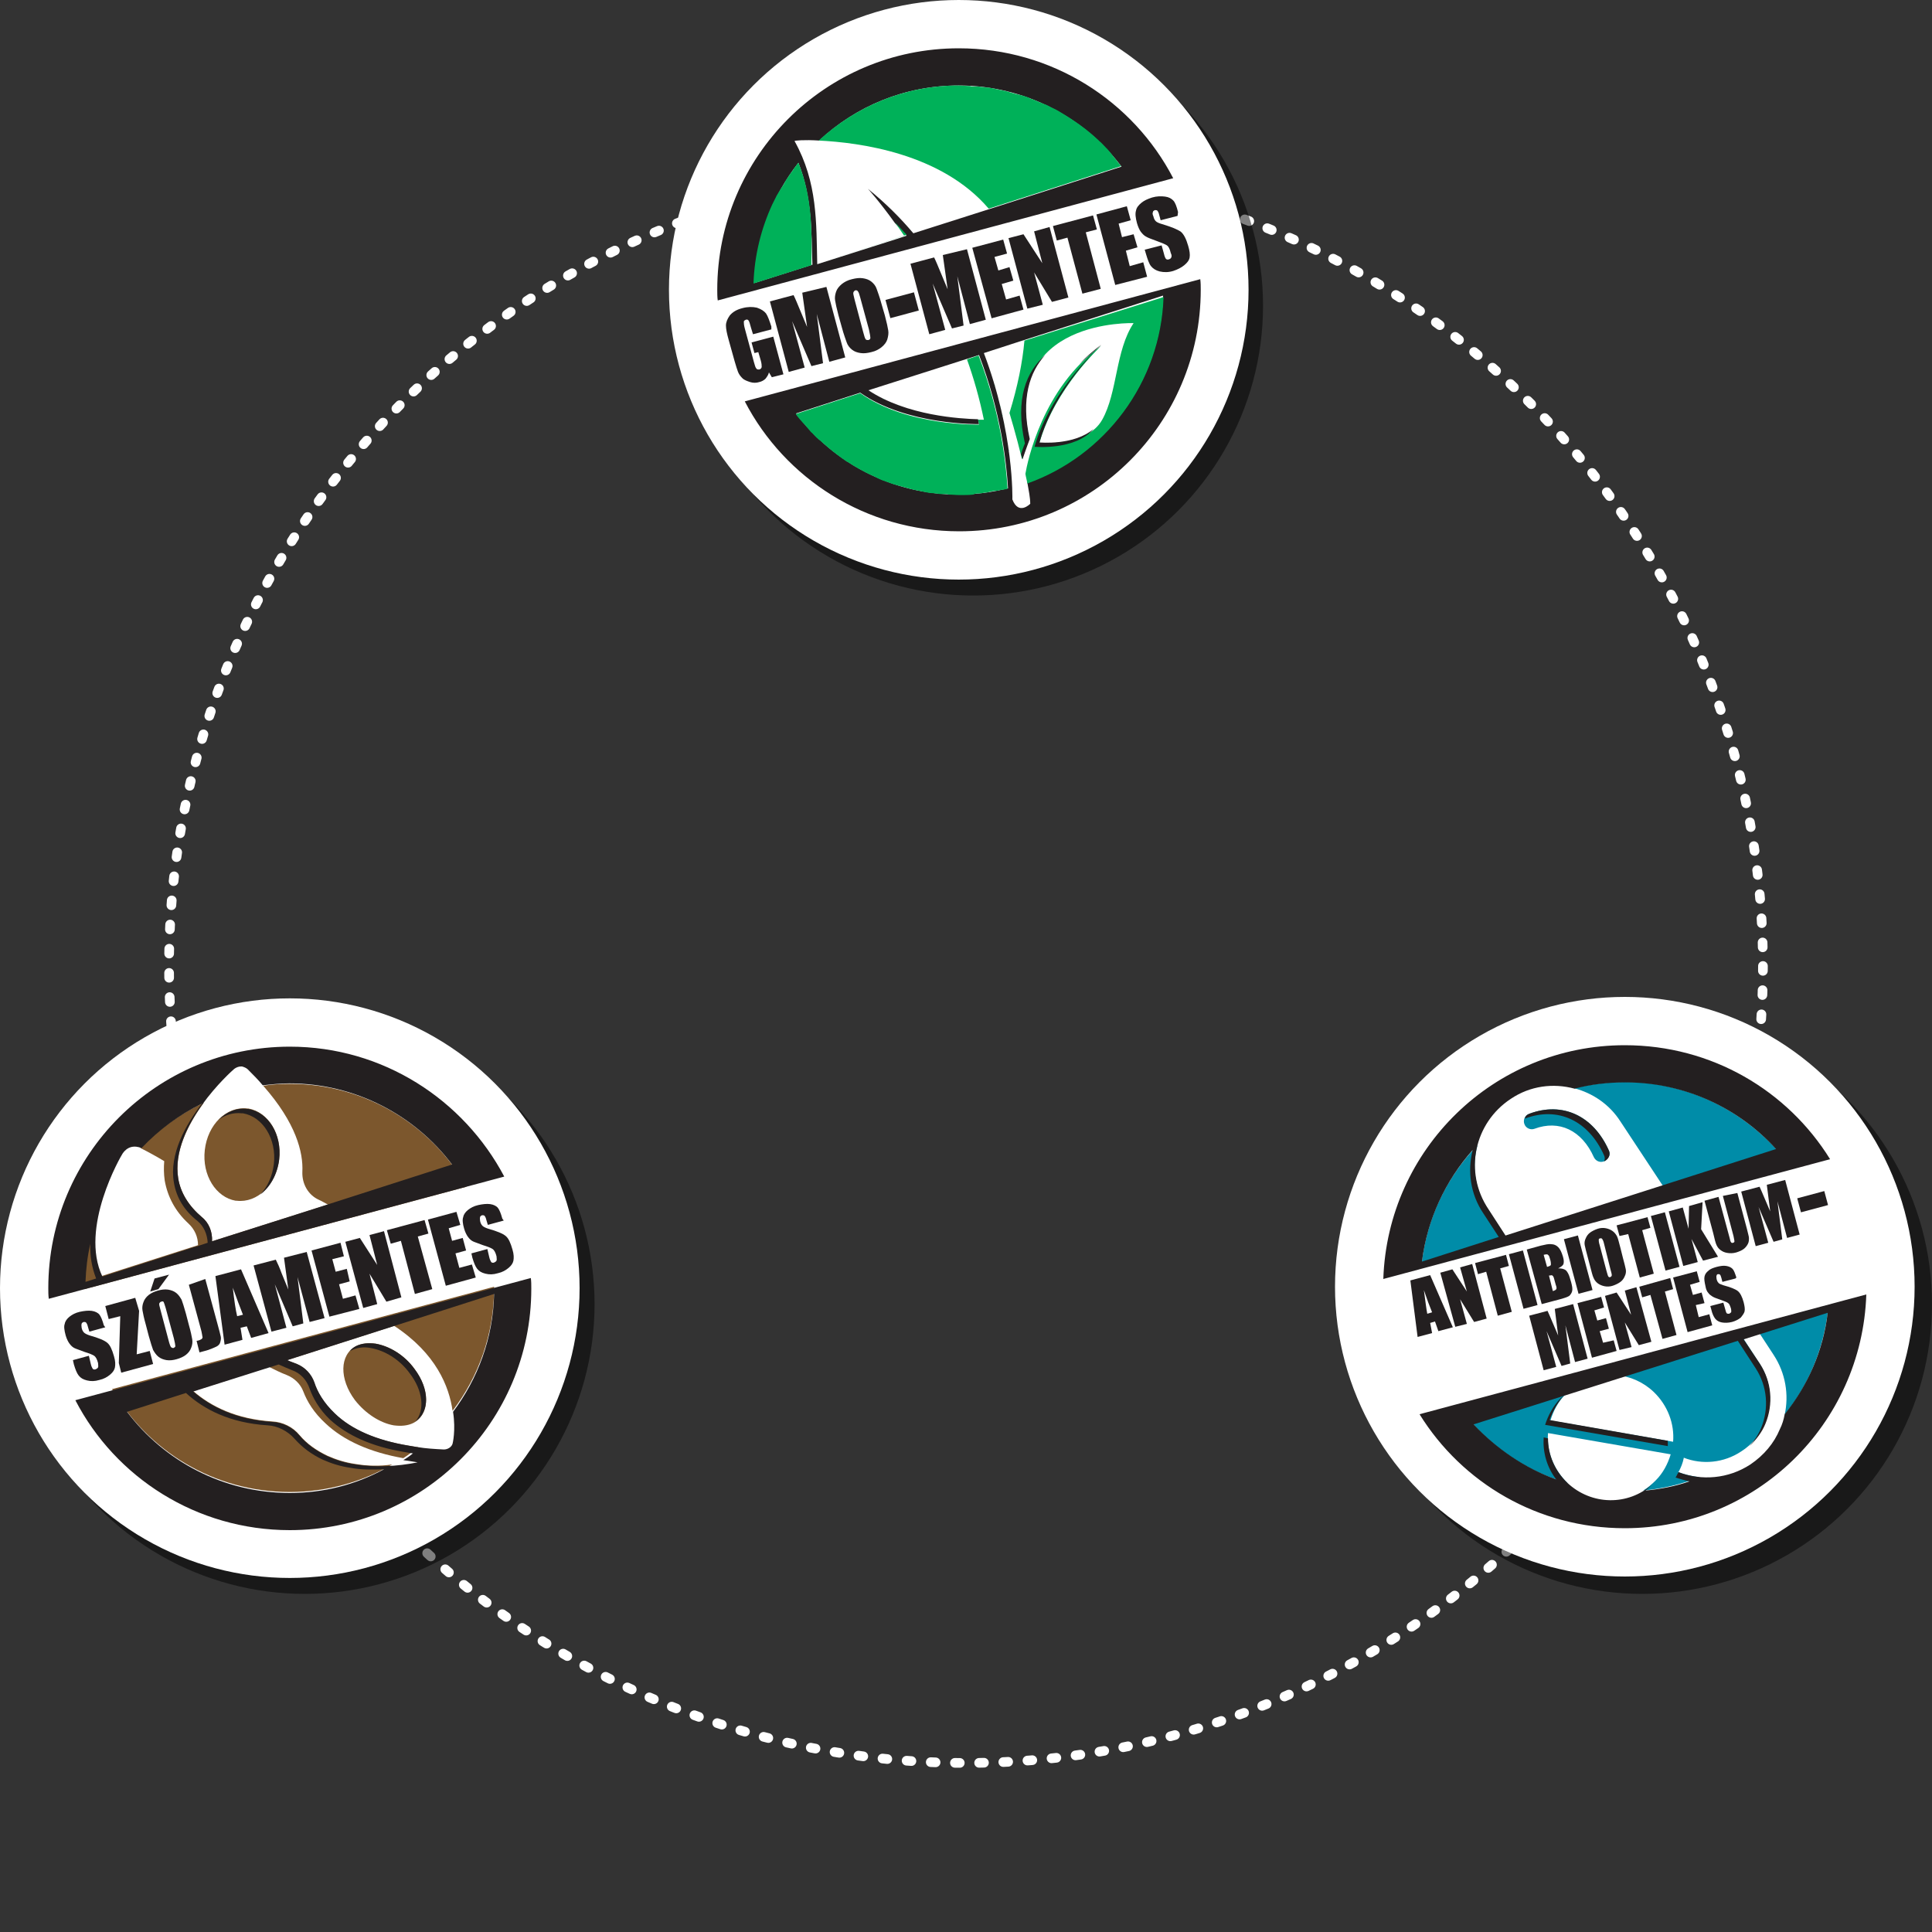 <?xml version="1.0" encoding="utf-8"?>
<!-- Generator: Adobe Illustrator 21.0.0, SVG Export Plug-In . SVG Version: 6.00 Build 0)  -->
<svg version="1.1" id="Réteg_1" xmlns="http://www.w3.org/2000/svg" xmlns:xlink="http://www.w3.org/1999/xlink" x="0px" y="0px"
	 viewBox="0 0 400 400" style="enable-background:new 0 0 400 400;" xml:space="preserve">
<rect x="0" y="0" width="400" height="400" fill="#333333" stroke="none"/>
<style type="text/css">
	
		.st0{fill:none;stroke:#FFFFFF;stroke-width:2;stroke-linecap:round;stroke-miterlimit:10;stroke-dasharray:1.002,4.007,1.002,4.007,1.002,4.007;}
	.st1{opacity:0.5;}
	.st2{fill:#FFFFFF;}
	.st3{fill:#231F20;}
	.st4{fill:#008CA8;}
	.st5{fill:#00B159;}
	.st6{fill:#7C572D;}
</style>
<g>
	<circle class="st0" cx="200" cy="200" r="165"/>
</g>
<g>
	<circle class="st1" cx="340" cy="270" r="60"/>
	<circle class="st2" cx="336.4" cy="266.4" r="60"/>
	<g>
		<path class="st3" d="M296.1,264l4.7,10.8l-3,0.8l-0.7-2l-1,0.3l0.4,2.1l-3,0.8l-1.5-11.7L296.1,264z M296.5,271.7
			c-0.5-1.2-1.1-2.8-1.7-4.6c0.3,2.2,0.5,3.9,0.7,4.9L296.5,271.7z"/>
		<polygon class="st3" points="304.8,261.7 307.8,273 305.2,273.7 302.3,269 303.7,274.1 301.3,274.7 298.2,263.5 300.7,262.8 
			303.7,267.4 302.3,262.4 		"/>
		<polygon class="st3" points="311.8,259.8 312.4,262.1 310.6,262.6 313,271.6 310.1,272.4 307.7,263.3 306,263.8 305.4,261.5 		"/>
		
			<rect x="313.8" y="259.1" transform="matrix(0.966 -0.259 0.259 0.966 -57.835 90.654)" class="st3" width="3" height="11.7"/>
		<path class="st3" d="M316.1,258.7l2.9-0.8c0.9-0.2,1.6-0.4,2.2-0.3c0.5,0,1,0.2,1.4,0.6c0.4,0.4,0.7,1,1,2
			c0.2,0.7,0.2,1.1,0.1,1.5c-0.1,0.3-0.5,0.6-1.1,0.9c0.7,0,1.2,0.1,1.6,0.4c0.3,0.3,0.6,0.8,0.8,1.5l0.3,1c0.2,0.8,0.3,1.3,0.2,1.8
			c-0.1,0.4-0.3,0.7-0.6,1c-0.3,0.2-1.1,0.5-2.3,0.8l-3.4,0.9L316.1,258.7z M319.6,259.8l0.7,2.5c0.1,0,0.2-0.1,0.3-0.1
			c0.3-0.1,0.5-0.2,0.5-0.4c0-0.2,0-0.6-0.2-1.2c-0.1-0.4-0.2-0.6-0.3-0.7c-0.1-0.1-0.2-0.2-0.3-0.2
			C320.1,259.7,319.9,259.7,319.6,259.8 M320.7,264.1l0.8,3.2c0.4-0.1,0.7-0.3,0.7-0.4c0.1-0.1,0.1-0.4-0.1-0.9l-0.3-1.1
			c-0.1-0.5-0.3-0.8-0.4-0.8C321.4,264,321.2,264,320.7,264.1"/>
		
			<rect x="325.2" y="256" transform="matrix(0.966 -0.259 0.259 0.966 -56.658 93.494)" class="st3" width="3" height="11.7"/>
		<path class="st3" d="M336,260.4c0.3,1.1,0.5,1.9,0.6,2.4c0.1,0.5,0,1-0.2,1.4c-0.2,0.5-0.5,0.9-0.9,1.2c-0.4,0.3-1,0.6-1.6,0.8
			c-0.6,0.2-1.2,0.2-1.7,0.1c-0.5-0.1-1-0.3-1.4-0.6c-0.4-0.3-0.7-0.7-0.9-1.2c-0.2-0.4-0.4-1.3-0.7-2.4l-0.5-1.9
			c-0.3-1.1-0.5-1.9-0.6-2.4c-0.1-0.5,0-1,0.2-1.4c0.2-0.5,0.5-0.9,0.9-1.2c0.4-0.3,1-0.6,1.6-0.8c0.6-0.2,1.2-0.2,1.7-0.1
			c0.5,0.1,1,0.3,1.4,0.6c0.4,0.3,0.7,0.7,0.9,1.1c0.2,0.4,0.4,1.3,0.7,2.4L336,260.4z M332.1,257.5c-0.1-0.5-0.3-0.9-0.4-1
			c-0.1-0.1-0.2-0.2-0.4-0.1c-0.2,0-0.3,0.1-0.3,0.3c0,0.1,0,0.5,0.2,1.1l1.4,5.3c0.2,0.7,0.3,1.1,0.4,1.2c0.1,0.1,0.2,0.2,0.4,0.1
			c0.2-0.1,0.3-0.2,0.3-0.4c0-0.2-0.1-0.6-0.3-1.3L332.1,257.5z"/>
		<polygon class="st3" points="341.1,252 341.7,254.2 340,254.7 342.4,263.7 339.5,264.5 337.1,255.5 335.3,255.9 334.7,253.7 		"/>
		
			<rect x="343.2" y="251.2" transform="matrix(0.966 -0.259 0.259 0.966 -54.796 97.989)" class="st3" width="3" height="11.7"/>
		
			<rect x="372.3" y="247.4" transform="matrix(0.966 -0.259 0.259 0.966 -51.623 105.536)" class="st3" width="5.8" height="3"/>
		<polygon class="st3" points="352.5,248.9 352.2,254.5 355.7,260.2 352.6,261 350.2,256.5 351.5,261.3 348.5,262.1 345.5,250.8 
			348.4,250 349.6,254.4 349.7,249.7 		"/>
		<path class="st3" d="M359.7,247l2,7.5c0.2,0.9,0.4,1.5,0.4,1.8c0,0.4,0,0.8-0.2,1.2c-0.2,0.4-0.5,0.8-0.9,1.1
			c-0.4,0.3-0.9,0.5-1.5,0.7c-0.7,0.2-1.3,0.2-1.9,0.1c-0.6-0.1-1-0.3-1.4-0.6c-0.4-0.3-0.6-0.6-0.8-1c-0.2-0.4-0.4-1.2-0.7-2.5
			l-1.8-6.7l2.9-0.8l2.3,8.5c0.1,0.5,0.2,0.8,0.3,0.9c0.1,0.1,0.2,0.2,0.4,0.1c0.2,0,0.3-0.2,0.3-0.3c0-0.2-0.1-0.5-0.2-1.1
			l-2.2-8.3L359.7,247z"/>
		<path class="st3" d="M369.6,244.3l3,11.3l-2.6,0.7l-2-7.6l1,7.9l-1.8,0.5l-3.1-7.2l2,7.4l-2.6,0.7l-3-11.3l3.8-1
			c0.3,0.6,0.6,1.4,1,2.3l1.2,2.8l-0.7-5.5L369.6,244.3z"/>
		<path class="st3" d="M325.7,270l3,11.3l-2.6,0.7l-2-7.6l1,7.9l-1.8,0.5l-3.1-7.2l2,7.4l-2.6,0.7l-3-11.3l3.8-1
			c0.3,0.6,0.6,1.4,1,2.3l1.2,2.8l-0.7-5.5L325.7,270z"/>
		<polygon class="st3" points="326.6,269.8 331.5,268.5 332.1,270.7 330.1,271.3 330.7,273.4 332.5,272.9 333.1,275.1 331.2,275.6 
			331.9,278 334.1,277.5 334.7,279.7 329.6,281.1 		"/>
		<polygon class="st3" points="338.8,266.5 341.9,277.8 339.3,278.5 336.4,273.8 337.8,278.9 335.3,279.5 332.3,268.3 334.7,267.6 
			337.7,272.2 336.4,267.2 		"/>
		<polygon class="st3" points="345.8,264.6 346.4,266.9 344.7,267.4 347.1,276.4 344.2,277.2 341.7,268.1 340,268.6 339.4,266.4 		
			"/>
		<polygon class="st3" points="346.4,264.5 351.3,263.2 351.9,265.4 349.9,266 350.5,268.1 352.3,267.6 352.9,269.8 351.1,270.2 
			351.7,272.7 353.9,272.1 354.5,274.4 349.4,275.8 		"/>
		<path class="st3" d="M359.3,264.7l-2.7,0.7l-0.2-0.8c-0.1-0.4-0.2-0.6-0.3-0.7c-0.1-0.1-0.2-0.1-0.4-0.1c-0.2,0-0.3,0.2-0.3,0.3
			c-0.1,0.2,0,0.4,0,0.7c0.1,0.4,0.2,0.6,0.4,0.8c0.1,0.2,0.5,0.3,1,0.5c1.5,0.4,2.5,0.8,3,1.2c0.5,0.4,0.9,1.2,1.2,2.3
			c0.2,0.8,0.3,1.4,0.2,1.9c-0.1,0.4-0.4,0.8-0.8,1.3c-0.5,0.4-1.1,0.7-1.8,0.9c-0.8,0.2-1.5,0.2-2.1,0.1c-0.6-0.1-1.1-0.4-1.4-0.8
			c-0.3-0.4-0.6-1-0.8-1.9l-0.2-0.7l2.7-0.7l0.4,1.4c0.1,0.4,0.2,0.7,0.3,0.8c0.1,0.1,0.3,0.1,0.5,0.1c0.2-0.1,0.3-0.2,0.4-0.3
			c0.1-0.2,0-0.4,0-0.7c-0.2-0.7-0.4-1.1-0.6-1.2c-0.2-0.2-0.8-0.4-1.6-0.7c-0.9-0.3-1.4-0.5-1.7-0.7c-0.3-0.2-0.6-0.4-0.8-0.7
			c-0.3-0.3-0.5-0.8-0.6-1.4c-0.2-0.9-0.3-1.5-0.2-2c0.1-0.5,0.4-0.9,0.8-1.2c0.4-0.4,1-0.6,1.7-0.8c0.8-0.2,1.4-0.3,2-0.2
			c0.6,0.1,1,0.3,1.3,0.6c0.3,0.3,0.5,0.9,0.8,1.8L359.3,264.7z"/>
		<path class="st4" d="M364,275.6l3.2,4.9c2.5,3.8,3.2,8.3,2.3,12.4c4.9-6.1,8.1-13.6,9-21.9L364,275.6z M303.2,292.7
			c5.4,6.8,12.8,11.9,21.4,14.4c0,0-0.1-0.1-0.1-0.1c-2.9-2.8-4.3-6.6-4-10.3l25.4,4.4c-0.6,2-1.6,3.9-3.1,5.4
			c-0.8,0.8-1.6,1.5-2.6,2.1c4.1-0.4,8-1.3,11.7-2.8c-1.5-0.1-3-0.5-4.4-1c0.5-0.9,0.9-1.9,1.1-2.9l0-0.1c3.8,1.5,8.3,1.1,11.9-1.3
			c2.2-1.4,3.9-3.4,4.9-5.8c1.7-4.1,1.3-8.7-1.1-12.4l-3.9-6L303.2,292.7z M312.3,256.9l-4.3-6.6c-2.7-4.1-3.3-8.9-2.1-13.2
			c-6.4,6.6-10.6,15.3-11.6,24.9L312.3,256.9z M369.7,240.2c-7.8-9.8-19.8-16.2-33.3-16.2c-3.6,0-7.1,0.5-10.5,1.3
			c3.8,1,7.3,3.3,9.6,6.9l9.9,15L369.7,240.2z M332,284.7c0.1,0,0.3,0,0.4,0c0.3,0,0.6,0,0.9,0c0,0,0.1,0,0.1,0c0.2,0,0.3,0,0.5,0
			c0.2,0,0.4,0,0.6,0c0,0,0,0,0.1,0l0,0c2.8,0.2,5.6,1.4,7.8,3.5c2.9,2.8,4.3,6.6,4,10.3l-25.4-4.4c0.6-2,1.6-3.9,3.1-5.4
			C326.2,286.4,329.1,285,332,284.7"/>
		<path class="st4" d="M315.6,232.7c0.3,0.9,1.3,1.3,2.1,1c5.1-1.9,9.8,0.3,12.3,5.9c0.4,0.8,1.3,1.2,2.2,0.8
			c0.4-0.2,0.7-0.5,0.9-0.9c0.2-0.4,0.2-0.9,0-1.3c-3.2-7.2-9.6-10.2-16.5-7.6C315.7,230.9,315.3,231.9,315.6,232.7"/>
		<path class="st3" d="M323.8,288.9c-0.3,0.2-0.5,0.5-0.8,0.7c-1.5,1.6-2.5,3.5-3.1,5.4l25.4,4.4c0-0.4,0-0.7,0-1.1l-24.5-4.3
			C321.5,292.2,322.4,290.4,323.8,288.9"/>
		<path class="st3" d="M332.1,239.2c0.2,0.4,0.2,0.9,0,1.2c0,0,0.1,0,0.1,0c0.4-0.2,0.7-0.5,0.9-0.9c0.2-0.4,0.2-0.9,0-1.3
			c-3.2-7.2-9.6-10.2-16.5-7.6c-0.5,0.2-0.8,0.5-0.9,1C322.5,229,328.9,232,332.1,239.2"/>
		<path class="st3" d="M378.9,240c-8.8-14.2-24.5-23.6-42.5-23.6c-27.1,0-49.1,21.5-50,48.4L378.9,240z M312.8,227.5
			c4-2.7,8.8-3.3,13.2-2.1c3.4-0.9,6.9-1.3,10.5-1.3c12.3,0,23.5,5.3,31.2,13.8l-56,17.9l-3.5-5.4
			C303,242.7,305.2,232.5,312.8,227.5 M304.9,238.1c-1.1,4.3-0.5,9.1,2.2,13.1l3.2,4.9l-15.9,5.1
			C295.5,252.4,299.3,244.4,304.9,238.1"/>
		<path class="st3" d="M293.9,292.8c8.8,14.2,24.5,23.6,42.5,23.6c27.1,0,49.1-21.5,50-48.4L293.9,292.8z M369.5,292.8
			c-0.2,1.1-0.5,2.1-1,3.1c-1.2,2.9-3.3,5.4-6.1,7.3c-4.6,3-10.1,3.4-14.9,1.6c-0.1,0.3-0.3,0.5-0.4,0.8c-0.1,0.1-0.1,0.2-0.2,0.3
			c0.9,0.3,1.9,0.6,2.9,0.8c-2.9,1-5.9,1.6-9.1,1.9c0.4-0.3,0.8-0.7,1.2-1.1c0.1-0.1,0.1-0.2,0.2-0.2c-5,4.5-12.6,4.4-17.6-0.3
			c-2.6-2.5-4-5.8-4-9.2l-0.9-0.2c-0.2,3,0.6,6.1,2.6,8.7c-6.6-2.4-12.4-6.4-17.1-11.4l54.7-17.3l3.7,5.7c2.4,3.7,2.8,8.3,1.1,12.4
			c-0.6,1.4-1.4,2.6-2.4,3.7c1.4-1.3,2.6-2.9,3.3-4.6c1.7-4.1,1.3-8.7-1.1-12.4l-3.4-5.1l17.4-5.5
			C377.5,279.6,374.3,286.8,369.5,292.8"/>
	</g>
</g>
<g>
	<circle class="st1" cx="201.5" cy="63.3" r="60"/>
	<circle class="st2" cx="198.5" cy="60" r="60"/>
	<g>
		<path class="st3" d="M159.7,68.2l-3.8,1l-0.4-1.3c-0.2-0.8-0.4-1.4-0.5-1.5c-0.1-0.2-0.3-0.3-0.6-0.2c-0.2,0.1-0.4,0.2-0.4,0.4
			c0,0.2,0,0.7,0.2,1.4l1.9,7c0.2,0.7,0.3,1.1,0.5,1.3c0.1,0.2,0.3,0.2,0.6,0.2c0.3-0.1,0.4-0.2,0.5-0.5c0-0.3,0-0.7-0.2-1.4
			l-0.5-1.7l-0.8,0.2l-0.6-2.2l4.5-1.2l2.1,7.8l-2.4,0.6l-0.6-1c-0.1,0.5-0.4,0.9-0.7,1.3c-0.3,0.3-0.8,0.6-1.3,0.7
			c-0.6,0.2-1.3,0.2-1.9,0c-0.6-0.2-1.2-0.4-1.6-0.8c-0.4-0.4-0.7-0.8-0.9-1.3c-0.2-0.5-0.4-1.2-0.7-2.2l-1.2-4.3
			c-0.4-1.4-0.6-2.4-0.6-3.1c0-0.7,0.3-1.4,0.8-2.1c0.6-0.7,1.4-1.2,2.6-1.5c1.1-0.3,2.1-0.3,3-0.1c0.9,0.3,1.5,0.7,1.9,1.2
			c0.4,0.6,0.7,1.5,1.1,2.7L159.7,68.2z"/>
		<path class="st3" d="M171.1,59.4L175,74l-3.3,0.9l-2.6-9.9l1.3,10.2l-2.4,0.6l-4-9.3l2.6,9.6l-3.3,0.9l-3.9-14.6l4.9-1.3
			c0.4,0.8,0.8,1.8,1.3,3l1.5,3.6l-1-7.1L171.1,59.4z"/>
		<path class="st3" d="M183.2,65.3c0.4,1.5,0.6,2.5,0.7,3.1c0.1,0.6,0,1.2-0.2,1.9c-0.2,0.6-0.6,1.1-1.2,1.6c-0.5,0.4-1.2,0.8-2.1,1
			c-0.8,0.2-1.5,0.3-2.2,0.2c-0.7-0.1-1.3-0.3-1.8-0.7c-0.5-0.4-0.9-0.9-1.1-1.5c-0.2-0.6-0.6-1.6-1-3.1l-0.7-2.5
			c-0.4-1.5-0.6-2.5-0.7-3.1c-0.1-0.6,0-1.2,0.2-1.8c0.2-0.6,0.6-1.1,1.2-1.6c0.5-0.4,1.2-0.8,2.1-1c0.8-0.2,1.5-0.3,2.2-0.2
			c0.7,0.1,1.3,0.3,1.8,0.7c0.5,0.4,0.9,0.9,1.1,1.5c0.2,0.6,0.6,1.6,1,3.1L183.2,65.3z M178.1,61.6c-0.2-0.7-0.3-1.1-0.5-1.3
			c-0.1-0.2-0.3-0.2-0.5-0.2c-0.2,0.1-0.3,0.2-0.4,0.4c-0.1,0.2,0,0.6,0.2,1.4l1.8,6.8c0.2,0.8,0.4,1.4,0.5,1.5
			c0.1,0.2,0.3,0.2,0.6,0.2c0.3-0.1,0.4-0.2,0.4-0.5c0-0.2-0.1-0.8-0.3-1.7L178.1,61.6z"/>
		<path class="st3" d="M200.2,51.6l3.9,14.6l-3.3,0.9l-2.6-9.9l1.3,10.2l-2.4,0.6l-4-9.3l2.6,9.6l-3.3,0.9l-3.9-14.6l4.9-1.3
			c0.4,0.8,0.8,1.8,1.3,3l1.5,3.6l-1-7.1L200.2,51.6z"/>
		<polygon class="st3" points="201.3,51.3 207.7,49.6 208.5,52.5 205.9,53.2 206.7,56 209,55.3 209.8,58.1 207.4,58.8 208.3,62 
			211.1,61.2 211.9,64.1 205.3,65.9 		"/>
		<polygon class="st3" points="217.3,47 221.2,61.6 217.8,62.5 214.1,56.4 215.9,63.1 212.7,63.9 208.8,49.3 211.9,48.5 215.8,54.5 
			214.1,47.9 		"/>
		<polygon class="st3" points="226.3,44.6 227.1,47.5 224.8,48.1 227.9,59.8 224.1,60.8 221,49.2 218.8,49.8 218,46.8 		"/>
		
			<rect x="183.7" y="61.3" transform="matrix(0.966 -0.259 0.259 0.966 -10.002 50.462)" class="st3" width="6.1" height="3.9"/>
		<polygon class="st3" points="227,44.4 233.3,42.7 234.1,45.6 231.6,46.3 232.3,49.1 234.7,48.5 235.5,51.2 233.1,51.9 233.9,55.1 
			236.7,54.3 237.5,57.3 230.9,59 		"/>
		<path class="st3" d="M243.8,44.7l-3.5,0.9l-0.3-1.1c-0.1-0.5-0.3-0.8-0.4-0.9c-0.1-0.1-0.3-0.1-0.5-0.1c-0.2,0.1-0.4,0.2-0.4,0.4
			c-0.1,0.2-0.1,0.5,0.1,0.9c0.1,0.5,0.3,0.8,0.5,1c0.2,0.2,0.6,0.4,1.3,0.6c2,0.6,3.2,1.1,3.9,1.6c0.6,0.5,1.1,1.5,1.5,2.9
			c0.3,1,0.4,1.8,0.3,2.4c-0.1,0.6-0.5,1.1-1.1,1.6c-0.6,0.5-1.4,0.9-2.3,1.2c-1,0.3-1.9,0.3-2.8,0.1c-0.8-0.2-1.4-0.6-1.8-1.1
			c-0.4-0.5-0.7-1.4-1-2.4l-0.3-1l3.5-0.9l0.5,1.8c0.1,0.5,0.3,0.9,0.4,1c0.1,0.1,0.3,0.2,0.6,0.1c0.3-0.1,0.4-0.2,0.5-0.4
			c0.1-0.2,0.1-0.5-0.1-0.9c-0.2-0.9-0.5-1.4-0.8-1.6c-0.3-0.2-1-0.5-2.1-0.9c-1.1-0.4-1.9-0.7-2.2-0.9c-0.4-0.2-0.7-0.5-1.1-1
			c-0.3-0.4-0.6-1.1-0.8-1.8c-0.3-1.1-0.4-2-0.2-2.6c0.1-0.6,0.5-1.1,1.1-1.6c0.6-0.5,1.3-0.8,2.2-1.1c1-0.3,1.9-0.3,2.7-0.2
			c0.8,0.1,1.3,0.4,1.7,0.8c0.4,0.4,0.7,1.2,1,2.4L243.8,44.7z"/>
		<path class="st3" d="M154.2,83.1c8.3,16,25.1,26.9,44.4,26.9c27.6,0,50-22.4,50-50c0-0.7,0-1.5-0.1-2.2L154.2,83.1z M198.5,102.4
			c-13.8,0-26-6.6-33.7-16.8l13.3-4.3c9.7,6.8,24.6,6.5,24.6,6.5c-0.1-0.3-0.1-0.6-0.2-1c-3.6-0.1-14.7-0.7-22.7-6l20.4-6.5l2.5-0.8
			c4.6,12,5.7,22.5,6,27.6C205.4,101.9,202,102.4,198.5,102.4 M212.7,99.9c0.3,1.7,0.6,3.2,0.6,4.4c0,0-2.4,2.5-3.7-0.9
			c0,0,0.4-13.7-5.9-30.3l7.4-2.4l29.7-9.5C240.3,79.1,228.7,94.2,212.7,99.9"/>
		<path class="st3" d="M242.9,36.9c-8.3-16-25.1-26.9-44.4-26.9c-27.6,0-50,22.4-50,50c0,0.7,0,1.5,0.1,2.2L242.9,36.9z M169.6,29.1
			c7.6-7.1,17.7-11.4,28.9-11.4c13.7,0,26,6.6,33.7,16.8l-27.4,8.8l-15.7,5c-2.7-3.2-5.8-6.3-9.4-9.2c0,0,2.3,2.5,5.6,7.1
			c0.8,0.9,1.6,1.7,2.4,2.6l-1.8,0.6l-16.7,5.3c-0.2-8.5,0.1-16.9-4.7-25.5C164.5,29.1,166.5,28.9,169.6,29.1 M165.3,33.7
			c2.8,7.1,2.7,14.1,2.9,21.1l-12,3.8C156.5,49.3,159.9,40.6,165.3,33.7"/>
		<path class="st5" d="M169.2,52.9C169.2,52.9,169.2,52.9,169.2,52.9C169.2,52.9,169.2,52.9,169.2,52.9"/>
		<path class="st5" d="M167.9,38.1C167.9,38.1,167.9,38.1,167.9,38.1C167.9,38.1,167.9,38.1,167.9,38.1"/>
		<path class="st5" d="M169.1,48.9c0,0.1,0,0.2,0,0.3C169.1,49.1,169.1,49,169.1,48.9"/>
		<path class="st5" d="M168.2,39.6c0-0.1,0-0.1,0-0.2C168.2,39.5,168.2,39.5,168.2,39.6"/>
		<path class="st5" d="M229.3,30.9c-0.1-0.1-0.2-0.2-0.3-0.3c-0.5-0.5-0.9-1-1.4-1.4c-0.1-0.1-0.1-0.1-0.2-0.2
			c-1.7-1.6-3.5-3-5.5-4.3c-0.1-0.1-0.2-0.1-0.3-0.2c-0.5-0.3-1.1-0.7-1.6-1c-0.2-0.1-0.3-0.2-0.5-0.3c-0.5-0.3-1-0.6-1.5-0.8
			c-0.2-0.1-0.4-0.2-0.6-0.3c-0.5-0.3-1-0.5-1.6-0.7c-0.2-0.1-0.3-0.2-0.5-0.2c-0.7-0.3-1.3-0.6-2-0.8c0,0-0.1,0-0.1-0.1
			c-0.7-0.3-1.5-0.5-2.2-0.7c-0.2,0-0.3-0.1-0.5-0.1c-0.6-0.2-1.2-0.3-1.7-0.5c-0.3-0.1-0.5-0.1-0.8-0.2c-0.5-0.1-1-0.2-1.5-0.3
			c-0.3-0.1-0.6-0.1-0.9-0.2c-0.5-0.1-1-0.2-1.5-0.2c-0.3,0-0.6-0.1-0.9-0.1c-0.5-0.1-1.1-0.1-1.6-0.1c-0.3,0-0.5,0-0.8-0.1
			c-0.8,0-1.6-0.1-2.4-0.1c-11.2,0-21.3,4.4-28.9,11.4h0c8.4,0.4,25.4,2.6,35.2,14.1l27.4-8.8c-0.5-0.6-0.9-1.2-1.4-1.8
			c-0.1-0.1-0.1-0.2-0.2-0.2C230.2,31.9,229.7,31.4,229.3,30.9"/>
		<path class="st5" d="M165.3,33.7c0,0-0.1,0.1-0.1,0.1c-0.2,0.3-0.4,0.5-0.6,0.8c-0.2,0.2-0.3,0.4-0.4,0.6
			c-0.2,0.3-0.4,0.5-0.6,0.8c-0.1,0.2-0.3,0.4-0.4,0.6c-0.2,0.3-0.4,0.6-0.6,0.9c-0.1,0.2-0.2,0.4-0.3,0.6c-0.2,0.3-0.4,0.6-0.6,0.9
			c-0.1,0.2-0.2,0.3-0.3,0.5c-0.2,0.3-0.4,0.7-0.6,1c-0.1,0.1-0.1,0.3-0.2,0.4c-0.2,0.4-0.4,0.8-0.6,1.2c0,0.1-0.1,0.1-0.1,0.2
			c-2.3,5-3.7,10.5-3.9,16.4l12-3.8C168.1,47.8,168.2,40.8,165.3,33.7"/>
		<path class="st5" d="M169.1,50.4c0,0.1,0,0.2,0,0.3C169.1,50.5,169.1,50.5,169.1,50.4"/>
		<path class="st5" d="M179.8,39.1C179.8,39.1,179.8,39.1,179.8,39.1C179.8,39.1,179.8,39.1,179.8,39.1"/>
		<polyline class="st5" points="180,39.2 180,39.2 180,39.2 		"/>
		<path class="st5" d="M196,86.3c-0.1,0-0.2,0-0.3,0C195.8,86.3,195.9,86.3,196,86.3"/>
		<path class="st5" d="M193,85.8c-0.1,0-0.2,0-0.3-0.1C192.8,85.8,192.9,85.8,193,85.8"/>
		<path class="st5" d="M194.4,86.1c-0.1,0-0.1,0-0.2,0C194.2,86.1,194.3,86.1,194.4,86.1"/>
		<path class="st5" d="M199.8,86.7c-0.1,0-0.1,0-0.2,0C199.7,86.7,199.8,86.7,199.8,86.7"/>
		<path class="st5" d="M200.8,86.8C200.8,86.8,200.8,86.8,200.8,86.8C200.8,86.8,200.8,86.8,200.8,86.8"/>
		<path class="st5" d="M191.3,85.5c-0.1,0-0.2-0.1-0.3-0.1C191.1,85.4,191.2,85.5,191.3,85.5"/>
		<path class="st5" d="M198.6,86.6c-0.1,0-0.1,0-0.2,0C198.5,86.6,198.5,86.6,198.6,86.6"/>
		<path class="st5" d="M197.4,86.5c-0.1,0-0.2,0-0.2,0C197.2,86.5,197.3,86.5,197.4,86.5"/>
		<path class="st5" d="M189.6,85c-0.1,0-0.1,0-0.2,0C189.4,85,189.5,85,189.6,85"/>
		<path class="st5" d="M183,82.7c-0.1,0-0.2-0.1-0.3-0.1C182.9,82.6,183,82.6,183,82.7"/>
		<path class="st5" d="M202.2,102.2c0.6,0,1.1-0.1,1.7-0.2c0.4,0,0.8-0.1,1.1-0.2c0.5-0.1,1-0.2,1.5-0.2c0.4-0.1,0.8-0.2,1.2-0.2
			c0.3-0.1,0.6-0.1,0.9-0.2c-0.3-5.1-1.4-15.7-6-27.6l-2.4,0.8c1.4,3.9,2.6,8.1,3.5,12.5c0,0-0.4,0-1.2,0c0.1,0.3,0.1,0.6,0.2,1
			c0,0-14.9,0.4-24.6-6.5l-13.3,4.3c0,0,0,0,0,0.1c0.4,0.6,0.9,1.1,1.4,1.7c0.1,0.1,0.2,0.2,0.3,0.3c0.4,0.5,0.8,0.9,1.2,1.4
			c0.1,0.1,0.2,0.3,0.4,0.4c0.4,0.4,0.8,0.9,1.3,1.3c0.1,0.1,0.2,0.2,0.4,0.3c0.5,0.5,1,0.9,1.5,1.3c0.1,0.1,0.1,0.1,0.2,0.2
			c1.2,1,2.4,1.9,3.7,2.8c0.1,0.1,0.2,0.1,0.4,0.2c0.5,0.3,1,0.7,1.6,1c0.2,0.1,0.4,0.2,0.5,0.3c0.5,0.3,1,0.5,1.5,0.8
			c0.2,0.1,0.4,0.2,0.6,0.3c0.5,0.2,1,0.5,1.5,0.7c0.2,0.1,0.4,0.2,0.6,0.3c0.6,0.3,1.2,0.5,1.8,0.7c0.1,0,0.2,0.1,0.3,0.1
			c0.7,0.3,1.5,0.5,2.2,0.7c0.1,0,0.3,0.1,0.4,0.1c0.6,0.2,1.2,0.3,1.8,0.5c0.3,0.1,0.5,0.1,0.8,0.2c0.5,0.1,1,0.2,1.5,0.3
			c0.3,0.1,0.6,0.1,0.9,0.2c0.5,0.1,1,0.2,1.5,0.2c0.3,0,0.6,0.1,0.9,0.1c0.5,0.1,1.1,0.1,1.6,0.1c0.3,0,0.5,0,0.8,0.1
			c0.8,0,1.6,0.1,2.4,0.1c0.9,0,1.8,0,2.7-0.1C201.6,102.3,201.9,102.2,202.2,102.2"/>
		<path class="st5" d="M181.4,81.8c-0.1,0-0.2-0.1-0.3-0.2C181.2,81.7,181.3,81.8,181.4,81.8"/>
		<path class="st5" d="M188,84.6c-0.1,0-0.2-0.1-0.3-0.1C187.8,84.5,187.9,84.6,188,84.6"/>
		<path class="st5" d="M186.3,84c-0.1,0-0.2-0.1-0.3-0.1C186.1,84,186.2,84,186.3,84"/>
		<path class="st5" d="M184.5,83.3C184.5,83.3,184.5,83.3,184.5,83.3C184.5,83.3,184.5,83.3,184.5,83.3"/>
		<path class="st5" d="M205.3,77.6C205.3,77.6,205.3,77.7,205.3,77.6C205.3,77.7,205.3,77.6,205.3,77.6"/>
		<path class="st5" d="M207.5,85.9c0,0.1,0,0.1,0,0.2C207.6,86.1,207.6,86,207.5,85.9"/>
		<path class="st5" d="M208.3,89.7c0,0.1,0,0.2,0,0.2C208.3,89.9,208.3,89.8,208.3,89.7"/>
		<path class="st5" d="M207.1,83.9c0,0.2,0.1,0.3,0.1,0.5C207.1,84.2,207.1,84,207.1,83.9"/>
		<path class="st5" d="M207.9,87.8c0,0.1,0.1,0.3,0.1,0.4C208,88.1,208,88,207.9,87.8"/>
		<path class="st5" d="M206.6,81.9c0,0.1,0,0.1,0,0.2C206.6,82,206.6,81.9,206.6,81.9"/>
		<path class="st5" d="M205.9,79.6c0,0.2,0.1,0.3,0.1,0.5C206,80,206,79.8,205.9,79.6"/>
		<path class="st5" d="M204.5,75.2c0.1,0.2,0.1,0.3,0.2,0.5C204.6,75.5,204.6,75.4,204.5,75.2"/>
		<path class="st5" d="M209.5,98.8C209.5,98.8,209.5,98.9,209.5,98.8C209.5,98.9,209.5,98.8,209.5,98.8"/>
		<path class="st5" d="M211.2,70.8L211.2,70.8l0.9-0.3c-0.4,4.5-1.4,9.5-3.1,15c0,0,1.4,4.6,2.6,9.6c0.7-2.1,1.5-4.2,1.5-4.2
			c-5.6-25,21.6-24,21.6-24c-3.8,5.7-3.3,14.3-6.5,20c-3.2,5.7-13,4.8-13,4.8c3.2-11.3,12.8-20.1,12.8-20.1
			c-12.2,8.7-15.3,24.1-15.7,26.5c0.1,0.7,0.3,1.3,0.4,2c0,0,0,0,0,0c16-5.7,27.6-20.8,28.2-38.6L211.2,70.8z"/>
		<path class="st5" d="M209.5,99.9C209.5,100,209.5,100,209.5,99.9C209.5,100,209.5,100,209.5,99.9"/>
		<path class="st5" d="M209.4,97.6c0,0.1,0,0.1,0,0.2C209.4,97.7,209.4,97.6,209.4,97.6"/>
		<path class="st5" d="M208.6,91.5c0,0.1,0,0.3,0.1,0.4C208.6,91.7,208.6,91.6,208.6,91.5"/>
		<path class="st5" d="M208.8,93.1c0,0.1,0,0.1,0,0.2C208.9,93.3,208.9,93.2,208.8,93.1"/>
		<path class="st5" d="M209.2,96.2c0,0,0,0.1,0,0.2C209.2,96.3,209.2,96.3,209.2,96.2"/>
		<path class="st5" d="M209.1,94.7c0,0.1,0,0.2,0,0.3C209.1,94.9,209.1,94.8,209.1,94.7"/>
		<path class="st5" d="M179.8,39C179.7,39,179.7,39,179.8,39C179.7,39,179.7,39,179.8,39"/>
		<path class="st5" d="M168.4,40.8c0,0,0,0.1,0,0.1C168.4,40.9,168.4,40.9,168.4,40.8"/>
		<path class="st5" d="M185.9,49.2l1.8-0.6c-0.8-0.9-1.6-1.7-2.4-2.6v0c0.6,0.9,1.2,1.8,1.9,2.8l-18,5.8L185.9,49.2z"/>
		<path class="st5" d="M169,47.6c0,0.1,0,0.1,0,0.2C169,47.7,169,47.6,169,47.6"/>
		<path class="st3" d="M228,71.4c-1.7,1.2-3.2,2.6-4.6,4c1.1-1,2.3-2,3.5-3C227.6,71.8,228,71.4,228,71.4"/>
		<path class="st3" d="M215.2,91.6c2.5-8.9,8.9-16.2,11.6-19c-1.5,1.4-9.7,9.6-12.6,19.9c0,0,8.5,0.8,12.2-3.7
			C222.4,92.3,215.2,91.6,215.2,91.6"/>
		<path class="st3" d="M212.2,91.8c0,0-0.4,0.9-0.8,2.2c0.1,0.4,0.2,0.7,0.3,1.1c0.7-2.1,1.5-4.2,1.5-4.2c-1.9-8.4,0-13.9,3.2-17.4
			C212.5,76.9,210.1,82.6,212.2,91.8"/>
	</g>
</g>
<g>
	<circle class="st1" cx="63.1" cy="270" r="60"/>
	<circle class="st2" cx="60" cy="266.7" r="60"/>
	<g>
		<path class="st6" d="M77.8,278.2c-1.5-0.2-2.9-0.1-4.1,0.5c-3.4,1.8-3.5,6.8-0.2,11.2c2.2,2.8,5.2,4.7,8,5.2
			c1.5,0.2,2.9,0.1,4.1-0.5c3.4-1.8,3.5-6.8,0.2-11.2C83.7,280.5,80.6,278.7,77.8,278.2"/>
		<path class="st6" d="M73.6,303.1c-2.1-0.3-4-0.9-5.8-1.7c-2.3-1.1-4.3-2.5-5.8-4.3c-1.4-1.7-3.5-2.7-5.6-2.8
			c-7.5-0.5-12.7-3.1-16.4-6.3l15.7-5c1.2,0.6,2.4,1.2,3.7,1.7c1.5,0.6,2.8,1.8,3.4,3.4c0.8,2.1,2.2,4.4,4.6,6.6
			c3.8,3.6,9.3,6,16.1,7.2c1.1-0.7,2.1-1.5,3.1-2.3c-0.1,0-0.2,0-0.3,0c-0.6-0.1-1.2-0.2-1.8-0.3c-6.6-1.1-11.8-3.3-15.3-6.7
			c-2.3-2.2-3.6-4.5-4.2-6.4c-0.6-1.7-1.9-3.1-3.6-3.8c-0.7-0.3-1.4-0.5-2-0.8l22.2-7.1c8.7,5.7,11.4,12.6,12.1,17.6
			c5.4-7.1,8.6-15.9,8.6-25.5c0-0.1,0-0.1,0-0.2l-79.1,21.2c7.3,12.7,21,21.3,36.8,21.3c7.7,0,15-2.1,21.2-5.7
			C78.5,303.6,75.9,303.5,73.6,303.1"/>
		<path class="st3" d="M77.8,278.2c-1.5-0.2-2.9-0.1-4.1,0.5c-0.6,0.3-1,0.7-1.4,1.1c0.1-0.1,0.2-0.2,0.4-0.2
			c1.2-0.6,2.6-0.8,4.1-0.5c2.8,0.5,5.9,2.3,8,5.2c2.8,3.6,3.2,7.7,1.2,10c3-2,3-6.7-0.2-10.9C83.7,280.5,80.6,278.7,77.8,278.2"/>
		<path class="st3" d="M109.9,264.6l-94.3,25.3c8.3,16,25.1,26.9,44.4,26.9c27.6,0,50-22.4,50-50C110,266,110,265.3,109.9,264.6
			 M60,309.1c-13.8,0-26-6.6-33.7-16.8l12.2-3.9c3.7,3.4,9.1,6.2,16.9,6.7c2.1,0.1,4.2,1.2,5.6,2.8c1.6,1.8,3.5,3.2,5.8,4.3
			c1.8,0.8,3.7,1.4,5.8,1.7c2.1,0.4,4.4,0.4,6.9,0.3C73.6,307.4,67,309.1,60,309.1 M86.8,302.7c-4.9,1-9.3,1.1-13.2,0.5
			c-2.1-0.3-4-0.9-5.8-1.7c-2.3-1.1-4.3-2.5-5.8-4.3c-1.4-1.7-3.5-2.7-5.6-2.8c-7.5-0.5-12.7-3.1-16.4-6.3l14.2-4.5l3.5-1.1
			c0.9,0.4,1.8,0.8,2.8,1.2c1.7,0.6,3,2,3.6,3.8c0.7,1.9,1.9,4.2,4.2,6.4c3.6,3.3,8.7,5.6,15.3,6.7c0.6,0.1,1.2,0.2,1.8,0.3
			c0,0,0.1,0,0.1,0c-0.6,0.5-1.3,1-2,1.4c0.2,0,0.4,0.1,0.7,0.1c0.6,0.1,1.2,0.2,1.9,0.3c0.4,0.1,0.9,0.1,1.4,0.1
			C87.2,302.6,87,302.6,86.8,302.7 M93.8,292.3c0.6,3.9-0.1,6.6-0.1,6.6c-0.2,0.7-1,1.2-1.8,1.2c-1.9-0.1-3.7-0.2-5.5-0.5
			c-0.6-0.1-1.2-0.2-1.8-0.3c-6.6-1.1-11.8-3.3-15.3-6.7c-2.3-2.2-3.6-4.5-4.2-6.4c-0.6-1.7-1.9-3.1-3.6-3.8c-0.7-0.3-1.4-0.5-2-0.8
			l22.2-7.1l20.6-6.6C102.1,277.1,98.9,285.5,93.8,292.3"/>
		<path class="st6" d="M42.4,238.1c-0.6,5.2,2.3,9.8,6.4,10.5c0.1,0,0.2,0,0.2,0c4.3,0.5,8.2-3.3,8.8-8.6c0.6-5.2-2.3-9.8-6.4-10.5
			c-0.1,0-0.2,0-0.2,0C46.9,229,43,232.8,42.4,238.1"/>
		<path class="st6" d="M60,224.4c-1.9,0-3.7,0.1-5.5,0.4c6.8,7.7,8.3,13.8,8.1,17.8c-0.1,2.5,1.2,4.8,3.4,5.8c0.7,0.3,1.3,0.7,1.9,1
			L43.9,257c0.1-1.9-0.6-3.8-2.1-5c-2.7-2.3-4.4-5-4.9-8c-0.9-5.6,2.1-11.3,5.3-15.7c-4.9,2.3-9.4,5.5-13.1,9.4
			c1.8,0.9,3.4,1.8,4.9,2.7c-0.1,1.3-0.1,2.6,0.1,4c0.6,3.4,2.2,6.4,4.9,8.9c1.3,1.2,2,2.8,2,4.5v0l-20,6.4
			c-1.8-3.7-1.7-8.1-0.9-12.1c-1.7,4.5-2.6,9.5-2.6,14.6c0,0.1,0,0.1,0,0.2l79.1-21.2C89.4,233,75.7,224.4,60,224.4"/>
		<path class="st3" d="M60,216.7c-27.6,0-50,22.4-50,50c0,0.7,0,1.5,0.1,2.2l94.3-25.3C96,227.7,79.3,216.7,60,216.7 M17.7,265.4
			c0.1-2.7,0.4-5.3,1-7.9c-0.1,2.5,0.3,4.9,1.2,7.2L17.7,265.4z M41.2,257.9l-0.3,0.1l-0.7,0.2l-19,6.1c-4.8-10.1,3.8-24.9,4.2-25.5
			c0.4-0.6,1-1.1,1.7-1.3c0.7-0.2,1.5-0.1,2.2,0.2c0,0,0,0,0,0c3.6-3.8,7.8-6.9,12.5-9.2c-3.4,4.4-6.8,10.5-5.8,16.3
			c0.5,3.1,2.1,5.8,4.9,8c1.3,1.1,2,2.7,2.1,4.5L41.2,257.9z M66.2,249.9L43.9,257c0.1-1.9-0.6-3.8-2.1-5c-2.7-2.3-4.4-5-4.9-8
			c-1.8-10.8,11-22.2,11.6-22.7c0.4-0.3,0.9-0.5,1.4-0.5c0.1,0,0.2,0,0.2,0c0.4,0.1,0.9,0.3,1.2,0.6c1.1,1.1,2.2,2.2,3.1,3.3
			c1.8-0.2,3.6-0.4,5.5-0.4c13.7,0,26,6.6,33.7,16.8L66.2,249.9z"/>
		<path class="st3" d="M51.4,229.6c-0.1,0-0.2,0-0.2,0c-2.2-0.3-4.3,0.6-6,2.3c1.4-1.1,3.1-1.6,4.9-1.4c0.1,0,0.2,0,0.2,0
			c4.1,0.7,7,5.3,6.4,10.5c-0.3,2.5-1.3,4.7-2.8,6.3c2-1.5,3.5-4.1,3.9-7.2C58.4,234.9,55.6,230.3,51.4,229.6"/>
		<path class="st3" d="M21.8,274.8l-3.3,0.9l-0.3-1c-0.1-0.5-0.3-0.8-0.4-0.9c-0.1-0.1-0.3-0.1-0.5-0.1c-0.2,0.1-0.4,0.2-0.4,0.4
			c-0.1,0.2,0,0.5,0,0.8c0.1,0.5,0.3,0.8,0.5,1c0.2,0.2,0.6,0.4,1.2,0.6c1.8,0.5,3,1,3.6,1.5c0.6,0.5,1,1.4,1.4,2.8
			c0.3,1,0.3,1.7,0.2,2.3c-0.1,0.5-0.4,1-1,1.5c-0.6,0.5-1.3,0.9-2.2,1.1c-1,0.3-1.8,0.3-2.6,0.1c-0.8-0.2-1.3-0.5-1.7-1
			c-0.4-0.5-0.7-1.3-1-2.3l-0.2-0.9l3.3-0.9l0.4,1.7c0.1,0.5,0.3,0.8,0.4,1c0.1,0.1,0.3,0.2,0.6,0.1c0.2-0.1,0.4-0.2,0.5-0.4
			c0.1-0.2,0-0.5,0-0.9c-0.2-0.8-0.5-1.3-0.8-1.5c-0.3-0.2-1-0.5-2-0.8c-1-0.4-1.7-0.6-2.1-0.8c-0.4-0.2-0.7-0.5-1-0.9
			c-0.3-0.4-0.6-1-0.8-1.7c-0.3-1.1-0.4-1.9-0.2-2.4c0.1-0.6,0.5-1.1,1-1.5c0.5-0.4,1.2-0.8,2.1-1c0.9-0.2,1.8-0.3,2.5-0.2
			c0.7,0.1,1.3,0.4,1.6,0.8c0.3,0.4,0.6,1.1,0.9,2.2L21.8,274.8z"/>
		<polygon class="st3" points="28,268.7 28.8,271.4 28.3,280.4 31,279.7 31.7,282.4 25.1,284.2 24.6,282.2 24.9,272.5 22.5,273.1 
			21.8,270.4 		"/>
		<path class="st3" d="M39.1,274.3c0.4,1.4,0.6,2.4,0.7,3c0.1,0.6,0,1.2-0.2,1.7c-0.2,0.6-0.6,1.1-1.1,1.5c-0.5,0.4-1.2,0.7-1.9,0.9
			c-0.7,0.2-1.4,0.3-2.1,0.2c-0.6-0.1-1.2-0.3-1.7-0.7c-0.5-0.4-0.8-0.9-1.1-1.4c-0.2-0.5-0.5-1.5-0.9-2.9l-0.6-2.3
			c-0.4-1.4-0.6-2.4-0.7-3c-0.1-0.6,0-1.2,0.2-1.7c0.2-0.6,0.6-1.1,1.1-1.5c0.5-0.4,1.2-0.7,1.9-0.9c0.7-0.2,1.4-0.3,2.1-0.2
			c0.6,0.1,1.2,0.3,1.7,0.7c0.5,0.4,0.8,0.9,1.1,1.4c0.2,0.5,0.5,1.5,0.9,2.9L39.1,274.3z M35,263.9l-2.2,3l-1.7,0.5l0.9-2.7
			L35,263.9z M34.3,270.8c-0.2-0.6-0.3-1-0.4-1.2c-0.1-0.2-0.3-0.2-0.5-0.1c-0.2,0-0.3,0.2-0.4,0.3c-0.1,0.2,0,0.6,0.2,1.3l1.7,6.4
			c0.2,0.8,0.4,1.3,0.5,1.4s0.3,0.2,0.5,0.2c0.2-0.1,0.4-0.2,0.4-0.4c0-0.2-0.1-0.8-0.3-1.6L34.3,270.8z"/>
		<path class="st3" d="M42.5,264.8l2.5,9.2c0.4,1.4,0.6,2.3,0.7,2.7c0.1,0.4,0,0.8-0.1,1.2c-0.1,0.4-0.4,0.7-0.8,0.9
			c-0.4,0.2-0.9,0.4-1.7,0.7l-1.8,0.5l-0.6-2.4c0.2,0,0.4-0.1,0.5-0.1c0.3-0.1,0.4-0.2,0.6-0.3c0.1-0.2,0.2-0.3,0.1-0.5
			c0-0.2-0.1-0.5-0.2-1.1l-2.6-9.6L42.5,264.8z"/>
		<path class="st3" d="M49.9,262.8l5.7,13.2l-3.6,1l-0.9-2.4l-1.3,0.3l0.4,2.5l-3.7,1l-1.9-14.2L49.9,262.8z M50.3,272.2
			c-0.6-1.5-1.3-3.4-2.1-5.6c0.3,2.7,0.6,4.7,0.9,5.9L50.3,272.2z"/>
		<path class="st3" d="M63.5,259.2l3.7,13.7l-3.1,0.8l-2.5-9.3l1.2,9.6l-2.2,0.6l-3.7-8.7l2.4,9l-3.1,0.8l-3.7-13.7l4.6-1.2
			c0.4,0.8,0.8,1.7,1.2,2.8l1.4,3.4l-0.9-6.6L63.5,259.2z"/>
		<polygon class="st3" points="64.5,258.9 70.5,257.3 71.2,260.1 68.8,260.7 69.5,263.3 71.8,262.7 72.4,265.3 70.2,265.9 71,268.9 
			73.6,268.2 74.4,271 68.2,272.6 		"/>
		<polygon class="st3" points="79.5,254.9 83.1,268.6 80,269.5 76.5,263.7 78.1,270 75.2,270.8 71.5,257.1 74.5,256.3 78.1,261.9 
			76.5,255.7 		"/>
		<polygon class="st3" points="87.9,252.6 88.7,255.4 86.5,256 89.5,266.9 85.9,267.9 83,256.9 80.9,257.5 80.1,254.7 		"/>
		<polygon class="st3" points="88.6,252.5 94.5,250.9 95.3,253.6 92.9,254.3 93.6,256.9 95.8,256.3 96.5,258.9 94.3,259.5 
			95.1,262.5 97.7,261.8 98.5,264.5 92.3,266.2 		"/>
		<path class="st3" d="M104.3,252.7l-3.3,0.9l-0.3-1c-0.1-0.5-0.3-0.8-0.4-0.9c-0.1-0.1-0.3-0.1-0.5-0.1c-0.2,0.1-0.4,0.2-0.4,0.4
			c-0.1,0.2,0,0.5,0,0.8c0.1,0.5,0.3,0.8,0.5,1c0.2,0.2,0.6,0.4,1.2,0.6c1.8,0.5,3,1,3.6,1.5c0.6,0.5,1,1.4,1.4,2.8
			c0.3,1,0.3,1.7,0.2,2.3c-0.1,0.5-0.4,1-1,1.5c-0.6,0.5-1.3,0.9-2.2,1.1c-1,0.3-1.8,0.3-2.6,0.1c-0.8-0.2-1.3-0.5-1.7-1
			c-0.4-0.5-0.7-1.3-1-2.3l-0.2-0.9l3.3-0.9l0.4,1.7c0.1,0.5,0.3,0.8,0.4,1c0.1,0.1,0.3,0.2,0.6,0.1c0.2-0.1,0.4-0.2,0.5-0.4
			c0.1-0.2,0-0.5,0-0.9c-0.2-0.8-0.5-1.3-0.8-1.5c-0.3-0.2-1-0.5-2-0.8c-1-0.4-1.7-0.6-2.1-0.8c-0.4-0.2-0.7-0.5-1-0.9
			c-0.3-0.4-0.6-1-0.8-1.7c-0.3-1-0.4-1.9-0.2-2.4c0.1-0.6,0.5-1.1,1-1.5c0.5-0.4,1.2-0.8,2.1-1c0.9-0.2,1.8-0.3,2.5-0.2
			c0.7,0.1,1.3,0.4,1.6,0.8c0.3,0.4,0.6,1.1,0.9,2.2L104.3,252.7z"/>
	</g>
</g>
</svg>
